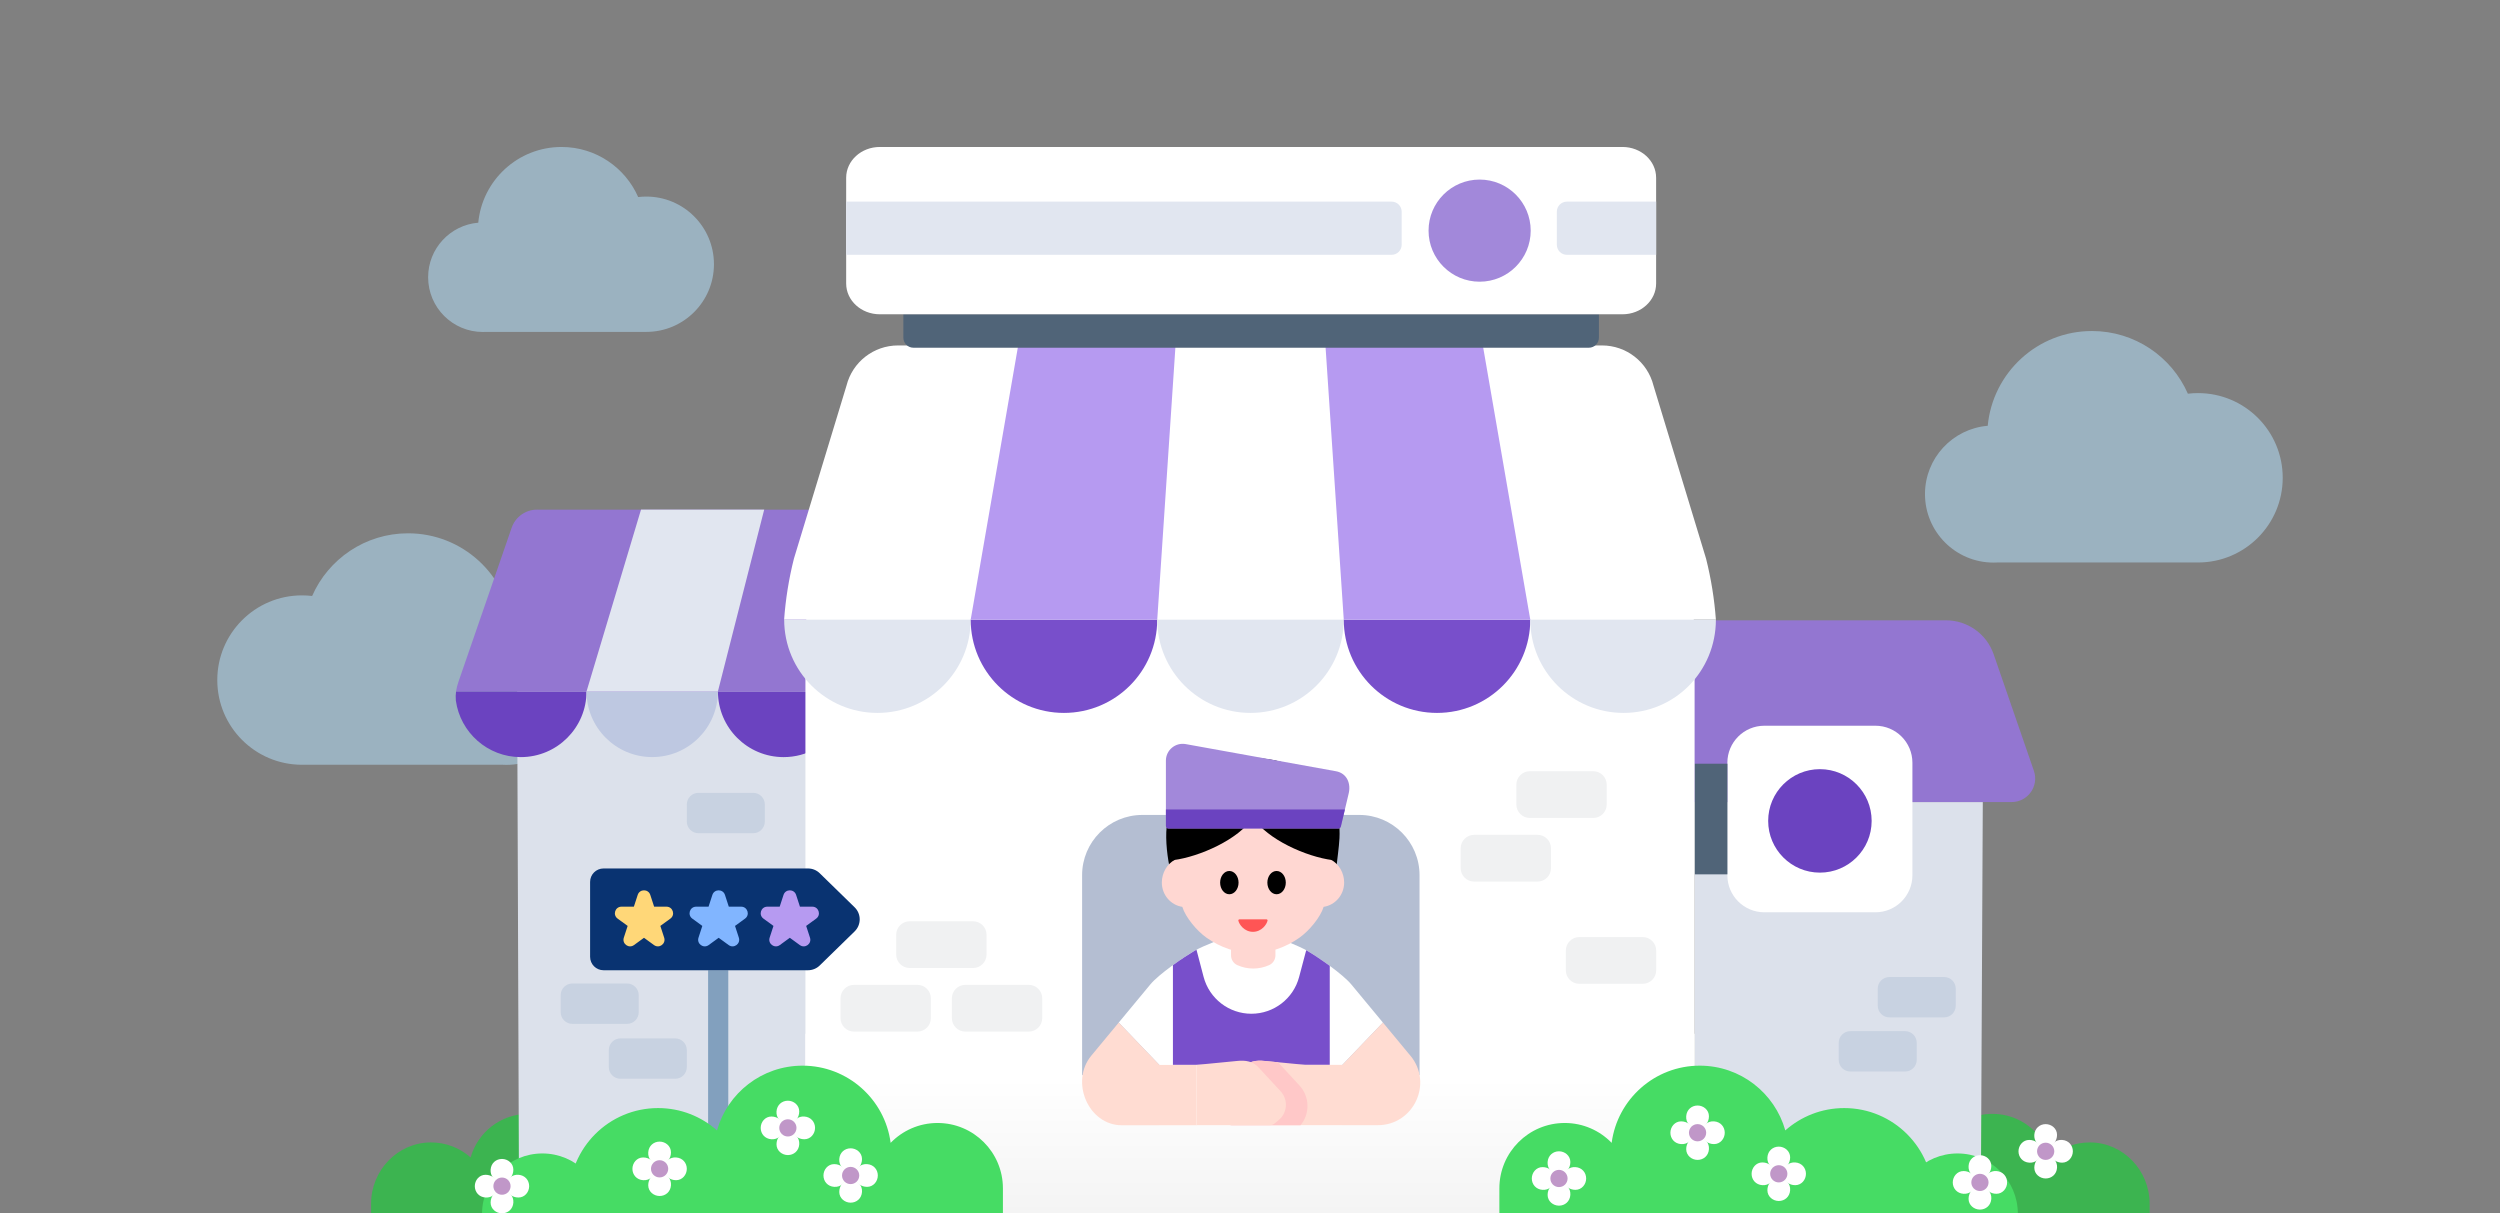 <svg width="375" height="182" viewBox="0 0 375 182" fill="none" xmlns="http://www.w3.org/2000/svg">
<rect x="0" y="0" width="375" height="182" fill="#808080" stroke="none"/>
<path fill-rule="evenodd" clip-rule="evenodd" d="M329.566 84.373C329.612 84.373 329.657 84.373 329.703 84.373C336.72 84.373 342.408 78.685 342.408 71.668C342.408 64.652 336.72 58.964 329.703 58.964C329.188 58.964 328.679 58.994 328.18 59.054C325.752 53.519 320.224 49.653 313.793 49.653C305.622 49.653 298.909 55.893 298.159 63.868C292.888 64.307 288.747 68.725 288.747 74.11C288.747 79.787 293.348 84.388 299.025 84.388C299.217 84.388 299.408 84.383 299.598 84.373H329.566Z" fill="#B7E5FF" fill-opacity="0.5"/>
<path fill-rule="evenodd" clip-rule="evenodd" d="M96.833 49.786C96.87 49.786 96.906 49.786 96.943 49.786C102.549 49.786 107.094 45.242 107.094 39.635C107.094 34.029 102.549 29.485 96.943 29.485C96.531 29.485 96.125 29.509 95.726 29.557C93.786 25.135 89.369 22.046 84.231 22.046C77.703 22.046 72.339 27.032 71.74 33.403C67.528 33.754 64.219 37.284 64.219 41.586C64.219 46.121 67.896 49.798 72.431 49.798C72.585 49.798 72.738 49.794 72.889 49.786H96.833Z" fill="#B7E5FF" fill-opacity="0.5"/>
<path fill-rule="evenodd" clip-rule="evenodd" d="M45.434 114.714C45.388 114.715 45.343 114.715 45.297 114.715C38.28 114.715 32.592 109.027 32.592 102.01C32.592 94.993 38.28 89.305 45.297 89.305C45.812 89.305 46.321 89.336 46.82 89.396C49.248 83.861 54.776 79.995 61.207 79.995C69.378 79.995 76.091 86.235 76.841 94.209C82.112 94.649 86.254 99.067 86.254 104.452C86.254 110.128 81.652 114.73 75.975 114.73C75.783 114.73 75.592 114.725 75.402 114.714H45.434Z" fill="#B7E5FF" fill-opacity="0.5"/>
<path d="M289.968 176.085C289.968 173.83 290.745 171.614 292.279 169.959C293.919 168.188 296.265 167.078 298.869 167.078C302.981 167.078 306.448 169.843 307.512 173.618C309.107 172.205 311.206 171.352 313.502 171.362C318.482 171.382 322.443 175.565 322.443 180.546V181.994H289.968V176.08V176.085Z" fill="#3CB450"/>
<path d="M88.137 176.085C88.137 173.83 87.36 171.614 85.826 169.959C84.186 168.188 81.84 167.078 79.236 167.078C75.124 167.078 71.657 169.843 70.593 173.618C68.998 172.205 66.899 171.352 64.603 171.362C59.628 171.387 55.662 175.57 55.662 180.551V181.999H88.137V176.085Z" fill="#3CB450"/>
<path d="M254.181 120.309H297.419L297.116 181.959H254.181V120.309Z" fill="#DCE1EB"/>
<path d="M285.763 154.672H277.553C276.589 154.672 275.808 155.454 275.808 156.418V158.981C275.808 159.945 276.589 160.727 277.553 160.727H285.763C286.727 160.727 287.509 159.945 287.509 158.981V156.418C287.509 155.454 286.727 154.672 285.763 154.672Z" fill="#C8D2E1"/>
<path d="M291.617 146.553H283.407C282.443 146.553 281.661 147.334 281.661 148.299V150.862C281.661 151.826 282.443 152.608 283.407 152.608H291.617C292.581 152.608 293.362 151.826 293.362 150.862V148.299C293.362 147.334 292.581 146.553 291.617 146.553Z" fill="#C8D2E1"/>
<path d="M254.05 120.309H301.743C304.17 120.309 305.876 117.917 305.084 115.626L299.049 98.142C297.994 95.09 295.123 93.046 291.894 93.046H254.05V120.309Z" fill="#9376D1"/>
<path d="M125.84 98.666H77.556L77.858 181.999H125.84V98.666Z" fill="#DCE1EB"/>
<path d="M85.851 153.581H94.061C95.025 153.581 95.807 152.799 95.807 151.835V149.272C95.807 148.308 95.025 147.526 94.061 147.526H85.851C84.887 147.526 84.105 148.308 84.105 149.272V151.835C84.105 152.799 84.887 153.581 85.851 153.581Z" fill="#C8D2E1"/>
<path d="M93.067 161.815H101.277C102.241 161.815 103.022 161.034 103.022 160.07V157.506C103.022 156.542 102.241 155.76 101.277 155.76H93.067C92.103 155.76 91.321 156.542 91.321 157.506V160.07C91.321 161.034 92.103 161.815 93.067 161.815Z" fill="#C8D2E1"/>
<path d="M112.978 118.926H104.768C103.804 118.926 103.022 119.707 103.022 120.672V123.235C103.022 124.199 103.804 124.981 104.768 124.981H112.978C113.942 124.981 114.724 124.199 114.724 123.235V120.672C114.724 119.707 113.942 118.926 112.978 118.926Z" fill="#C8D2E1"/>
<path d="M68.408 103.712C68.347 104.146 68.337 104.6 68.378 105.094C69.049 109.883 73.151 113.567 78.121 113.567C83.561 113.567 87.976 109.156 87.976 103.712H68.408Z" fill="#6B43C0"/>
<path d="M97.831 113.562C103.271 113.562 107.686 109.152 107.686 103.707H87.977C87.977 109.146 92.387 113.562 97.831 113.562Z" fill="#BEC8E1"/>
<path d="M125.839 103.712H107.689C107.689 109.151 112.1 113.567 117.544 113.567C121.036 113.567 124.094 111.75 125.844 109.01V103.712H125.839Z" fill="#6B43C0"/>
<path d="M80.563 76.444C78.842 76.444 77.308 77.534 76.748 79.164L70.799 96.391L68.76 102.294C68.599 102.764 68.478 103.223 68.407 103.712H125.834V76.449H80.563V76.444Z" fill="#9376D1"/>
<path d="M87.981 103.712L96.151 76.444H114.629L107.686 103.712H87.981Z" fill="#E1E6F0"/>
<path d="M264.655 136.844H281.312C284.377 136.844 286.862 134.359 286.862 131.293V114.41C286.862 111.344 284.377 108.859 281.312 108.859H264.655C261.59 108.859 259.105 111.344 259.105 114.41V131.293C259.105 134.359 261.59 136.844 264.655 136.844Z" fill="white"/>
<path d="M272.986 130.895C277.272 130.895 280.747 127.421 280.747 123.135C280.747 118.849 277.272 115.374 272.986 115.374C268.7 115.374 265.226 118.849 265.226 123.135C265.226 127.421 268.7 130.895 272.986 130.895Z" fill="#6B43C0"/>
<path d="M254.186 131.152H259.11V114.556H254.186V131.152Z" fill="#506478"/>
<path d="M120.951 92.806C120.865 94.02 120.814 95.239 120.814 96.458V181.999H254.19V96.458C254.19 95.239 254.139 94.02 254.053 92.806H120.951Z" fill="white"/>
<rect x="120.814" y="155.062" width="133.375" height="26.938" fill="url(#paint0_linear_9090_885)"/>
<path d="M137.606 147.728H128.1C126.982 147.728 126.076 148.634 126.076 149.751V152.716C126.076 153.834 126.982 154.74 128.1 154.74H137.606C138.724 154.74 139.63 153.834 139.63 152.716V149.751C139.63 148.634 138.724 147.728 137.606 147.728Z" fill="#F0F1F2"/>
<path d="M154.311 147.728H144.805C143.687 147.728 142.781 148.634 142.781 149.751V152.716C142.781 153.834 143.687 154.74 144.805 154.74H154.311C155.429 154.74 156.335 153.834 156.335 152.716V149.751C156.335 148.634 155.429 147.728 154.311 147.728Z" fill="#F0F1F2"/>
<path d="M145.959 138.191H136.452C135.335 138.191 134.429 139.097 134.429 140.215V143.18C134.429 144.297 135.335 145.203 136.452 145.203H145.959C147.076 145.203 147.982 144.297 147.982 143.18V140.215C147.982 139.097 147.076 138.191 145.959 138.191Z" fill="#F0F1F2"/>
<path d="M229.476 122.694H238.982C240.1 122.694 241.006 121.788 241.006 120.671V117.706C241.006 116.588 240.1 115.682 238.982 115.682H229.476C228.358 115.682 227.452 116.588 227.452 117.706V120.671C227.452 121.788 228.358 122.694 229.476 122.694Z" fill="#F0F1F2"/>
<path d="M221.122 132.237H230.629C231.746 132.237 232.652 131.331 232.652 130.214V127.249C232.652 126.131 231.746 125.225 230.629 125.225H221.122C220.005 125.225 219.099 126.131 219.099 127.249V130.214C219.099 131.331 220.005 132.237 221.122 132.237Z" fill="#F0F1F2"/>
<path d="M246.405 140.56H236.899C235.781 140.56 234.875 141.466 234.875 142.583V145.548C234.875 146.666 235.781 147.572 236.899 147.572H246.405C247.523 147.572 248.429 146.666 248.429 145.548V142.583C248.429 141.466 247.523 140.56 246.405 140.56Z" fill="#F0F1F2"/>
<path d="M257.383 92.948C257.16 89.862 256.664 86.801 255.91 83.796L248.023 57.837C247.133 54.295 243.95 51.816 240.298 51.816H134.707C131.054 51.816 127.872 54.295 126.977 57.837L119.089 83.796C118.331 86.801 117.84 89.862 117.617 92.948H257.383Z" fill="white"/>
<path d="M117.627 92.948C117.627 100.674 123.89 106.937 131.616 106.937C139.341 106.937 145.604 100.674 145.604 92.948H117.627Z" fill="#E1E6F0"/>
<path d="M145.604 92.948C145.604 100.674 151.868 106.937 159.593 106.937C167.319 106.937 173.582 100.674 173.582 92.948H145.604Z" fill="#784FCB"/>
<path d="M173.587 92.948C173.587 100.674 179.85 106.937 187.576 106.937C195.301 106.937 201.564 100.674 201.564 92.948H173.587Z" fill="#E1E6F0"/>
<path d="M201.564 92.948C201.564 100.674 207.828 106.937 215.553 106.937C223.279 106.937 229.542 100.674 229.542 92.948H201.564Z" fill="#784FCB"/>
<path d="M229.542 92.948C229.542 100.674 235.805 106.937 243.531 106.937C251.256 106.937 257.383 100.674 257.383 92.948H229.542Z" fill="#E1E6F0"/>
<path d="M145.604 92.948L152.728 51.816H176.329L173.587 92.948H145.604Z" fill="#B69AF1"/>
<path d="M229.542 92.948L222.424 51.816H198.817L201.565 92.948H229.542Z" fill="#B69AF1"/>
<path d="M109.243 145.538H106.216V182H109.243V145.538Z" fill="#82A0BE"/>
<path d="M121.197 145.537H90.533C89.418 145.537 88.515 144.634 88.515 143.519V132.287C88.515 131.172 89.418 130.269 90.533 130.269H121.197C121.858 130.269 122.488 130.526 122.958 130.985L128.195 136.097C129.21 137.086 129.21 138.715 128.195 139.709L122.958 144.821C122.488 145.28 121.853 145.537 121.197 145.537Z" fill="#093371"/>
<path d="M108.744 134.235L109.319 136.001H111.176C112.135 136.001 112.534 137.232 111.756 137.792L110.253 138.887L110.828 140.653C111.126 141.566 110.081 142.328 109.304 141.763L107.8 140.668L106.297 141.763C105.52 142.328 104.475 141.566 104.773 140.653L105.348 138.887L103.845 137.792C103.067 137.227 103.466 136.001 104.425 136.001H106.282L106.857 134.235C107.155 133.321 108.446 133.321 108.744 134.235Z" fill="#81B5FF"/>
<path d="M97.543 134.235L98.118 136.001H99.975C100.934 136.001 101.332 137.232 100.555 137.792L99.052 138.887L99.627 140.653C99.924 141.566 98.88 142.328 98.103 141.763L96.599 140.668L95.096 141.763C94.319 142.328 93.274 141.566 93.572 140.653L94.147 138.887L92.643 137.792C91.866 137.227 92.265 136.001 93.224 136.001H95.081L95.656 134.235C95.953 133.321 97.245 133.321 97.543 134.235Z" fill="#FFD778"/>
<path d="M119.416 134.235L119.991 136.001H121.848C122.807 136.001 123.205 137.232 122.428 137.792L120.925 138.887L121.5 140.653C121.798 141.566 120.753 142.328 119.976 141.763L118.472 140.668L116.969 141.763C116.192 142.328 115.147 141.566 115.445 140.653L116.02 138.887L114.516 137.792C113.739 137.227 114.138 136.001 115.097 136.001H116.954L117.529 134.235C117.826 133.321 119.118 133.321 119.416 134.235Z" fill="#B69AF1"/>
<path d="M289.967 182V179.548C289.967 172.181 283.997 166.211 276.631 166.211C273.24 166.211 270.152 167.478 267.795 169.562C266.216 163.961 261.074 159.849 254.964 159.849C248.197 159.849 242.606 164.895 241.748 171.429C239.967 169.592 237.475 168.447 234.714 168.447C229.295 168.447 224.905 172.837 224.905 178.256V182H289.962H289.967Z" fill="#46DC64"/>
<path d="M150.438 182V178.256C150.438 172.837 146.049 168.447 140.629 168.447C137.869 168.447 135.376 169.592 133.595 171.429C132.738 164.895 127.152 159.849 120.38 159.849C114.275 159.849 109.128 163.956 107.549 169.562C105.197 167.478 102.104 166.211 98.713 166.211C91.346 166.211 85.377 172.181 85.377 179.548V182H150.433H150.438Z" fill="#46DC64"/>
<path d="M90.403 181.999C90.368 177.034 86.331 173.018 81.356 173.018C76.381 173.018 72.349 177.034 72.309 181.999H90.398H90.403Z" fill="#46DC64"/>
<path d="M302.677 181.999C302.641 177.034 298.605 173.018 293.629 173.018C288.654 173.018 284.622 177.034 284.582 181.999H302.671H302.677Z" fill="#46DC64"/>
<path d="M162.315 161.27V131.282C162.315 126.287 166.362 122.24 171.358 122.24H203.888C208.884 122.24 212.931 126.287 212.931 131.282V161.27H162.315Z" fill="#B4BED2"/>
<path d="M201.345 159.737L207.436 153.384L202.703 147.672C201.431 146.138 197.818 143.636 196.103 142.626C194.771 141.844 191.37 140.558 191.37 140.558H183.978C183.978 140.558 180.501 141.844 179.164 142.626C177.448 143.636 173.81 146.138 172.544 147.672L167.811 153.384L173.901 159.737V168.789H201.34V159.737H201.345Z" fill="white"/>
<path d="M199.463 159.737V144.877C198.217 143.964 196.935 143.121 196.103 142.632C196.052 142.601 195.992 142.566 195.931 142.536L194.867 146.552C194.009 149.802 191.067 152.062 187.706 152.062C184.341 152.062 181.399 149.792 180.541 146.537L179.472 142.46C179.361 142.515 179.26 142.576 179.169 142.626C178.367 143.101 177.145 143.898 175.939 144.771V159.732H199.463V159.737Z" fill="#784FCB"/>
<path d="M211.554 158.349L207.437 153.379L201.346 159.732H195.781L189.716 159.141C188.378 158.995 187.304 159.207 186.481 160.095L183.156 163.693C182.006 164.939 182.127 166.892 183.423 167.982L184.059 168.517C184.261 168.683 184.513 168.779 184.776 168.779H206.655C212.049 168.779 215 162.497 211.559 158.344L211.554 158.349Z" fill="#FFDCD2"/>
<path d="M194.918 162.82L191.704 159.344L189.711 159.152C188.374 159.005 187.299 159.217 186.476 160.105L183.151 163.703C182.001 164.95 182.122 166.902 183.419 167.992L184.054 168.527C184.256 168.694 184.508 168.789 184.771 168.789H195.08C196.502 167.074 196.487 164.516 194.918 162.82Z" fill="#FFC8C8"/>
<path d="M173.901 159.737L167.811 153.384L163.693 158.354C160.479 162.229 163.239 168.789 168.275 168.789H179.472V159.737H173.906H173.901Z" fill="#FFDCD2"/>
<path d="M179.472 168.789V159.736L185.537 159.146C186.874 159 187.949 159.212 188.771 160.1L192.097 163.697C193.247 164.944 193.126 166.896 191.829 167.986L191.193 168.521C190.992 168.688 190.739 168.784 190.477 168.784H179.467L179.472 168.789Z" fill="#FFDCD2"/>
<path d="M191.32 141.274H184.654V143.303C184.654 143.939 185.028 144.514 185.603 144.771C187.117 145.452 188.852 145.452 190.366 144.771C190.946 144.509 191.315 143.934 191.315 143.303V141.274H191.32Z" fill="#FFD7D2"/>
<path d="M200.795 123.27C200.477 121.514 199.71 119.854 198.605 118.461C196.057 115.237 191.985 113.713 187.948 113.713C183.912 113.713 179.84 115.237 177.291 118.461C176.186 119.859 175.419 121.514 175.102 123.27C174.753 125.177 174.98 127.816 175.419 130.001H200.482C200.583 128.8 200.841 127.221 200.921 125.737C200.967 124.849 200.931 123.991 200.8 123.275L200.795 123.27Z" fill="black"/>
<path d="M201.623 132.382C201.623 130.929 200.826 129.567 199.645 128.961L199.776 128.109C199.973 126.196 199.933 123.093 199.241 121.181C198.51 119.152 197.152 117.361 195.306 116.104C193.171 114.656 190.568 114.026 187.949 114.021C185.335 114.021 182.726 114.656 180.592 116.104C178.75 117.361 177.393 119.152 176.656 121.181C175.965 123.093 175.924 126.196 176.121 128.109L176.252 128.961C175.072 129.562 174.274 130.924 174.274 132.377C174.274 134.239 175.612 135.768 177.347 136.026C177.817 137.575 179.507 139.613 180.96 140.643C183.059 142.126 185.507 142.974 187.949 142.974C190.401 142.974 192.843 142.121 194.932 140.643C196.385 139.613 198.076 137.575 198.545 136.026C200.281 135.768 201.623 134.239 201.623 132.377V132.382Z" fill="#FFD7D2"/>
<path d="M199.837 122.059C199.696 121.549 199.519 121.05 199.307 120.565C198.444 118.582 196.991 116.902 195.149 115.767C192.995 114.434 190.467 113.834 187.944 113.834C185.421 113.834 182.893 114.434 180.738 115.767C178.897 116.902 177.443 118.582 176.58 120.565C176.369 121.05 176.192 121.549 176.051 122.059C175.44 124.244 175.768 126.656 176.051 129.012C179.931 128.502 185.784 125.929 187.944 122.629C190.103 125.929 195.957 128.507 199.837 129.012C200.119 126.661 200.447 124.244 199.837 122.059Z" fill="black"/>
<path d="M189.971 137.902H185.915C185.814 137.902 185.733 137.993 185.753 138.094C185.859 138.639 186.631 139.774 187.943 139.774C189.255 139.774 190.017 138.644 190.133 138.094C190.153 137.993 190.072 137.902 189.971 137.902Z" fill="#FF5555"/>
<path d="M184.401 134.138C185.163 134.138 185.784 133.356 185.784 132.392C185.784 131.429 185.163 130.646 184.401 130.646C183.639 130.646 183.019 131.429 183.019 132.392C183.019 133.356 183.639 134.138 184.401 134.138Z" fill="black"/>
<path d="M191.486 134.138C192.248 134.138 192.869 133.356 192.869 132.392C192.869 131.429 192.248 130.646 191.486 130.646C190.724 130.646 190.104 131.429 190.104 132.392C190.104 133.356 190.724 134.138 191.486 134.138Z" fill="black"/>
<path d="M174.885 123.916V114.096C174.885 112.522 176.308 111.336 177.857 111.614L200.397 115.686C201.991 115.973 202.723 117.487 202.269 119.162L201.118 124.016C201.073 124.168 200.937 124.269 200.78 124.269H175.238C175.041 124.269 174.885 124.112 174.885 123.916Z" fill="#A288DA"/>
<path d="M174.887 121.418H201.735L201.13 123.978C201.09 124.148 200.938 124.269 200.762 124.269H175.265C175.056 124.269 174.887 124.1 174.887 123.891V121.418Z" fill="#6B43C0"/>
<path d="M135.502 47.144H239.84V50.645C239.84 51.483 239.164 52.159 238.327 52.159H137.016C136.178 52.159 135.502 51.483 135.502 50.645V47.144Z" fill="#506478"/>
<path d="M243.373 22.046H131.971C129.184 22.046 126.925 24.113 126.925 26.664V42.526C126.925 45.076 129.184 47.143 131.971 47.143H243.373C246.16 47.143 248.419 45.076 248.419 42.526V26.664C248.419 24.113 246.16 22.046 243.373 22.046Z" fill="white"/>
<path d="M126.925 30.244H208.739C209.576 30.244 210.252 30.92 210.252 31.758V36.708C210.252 37.545 209.576 38.222 208.739 38.222H126.925V30.244Z" fill="#E1E6F0"/>
<path d="M248.419 38.223H235.037C234.2 38.223 233.524 37.547 233.524 36.709V31.759C233.524 30.921 234.2 30.245 235.037 30.245H248.419V38.223Z" fill="#E1E6F0"/>
<path d="M221.944 42.255C226.174 42.255 229.603 38.825 229.603 34.595C229.603 30.365 226.174 26.936 221.944 26.936C217.714 26.936 214.284 30.365 214.284 34.595C214.284 38.825 217.714 42.255 221.944 42.255Z" fill="#A288DA"/>
<path d="M118.181 165.106C117.303 165.106 116.541 165.727 116.475 166.716C116.409 167.705 117.111 168.174 117.111 168.174L118.181 169.184L119.25 168.174C119.25 168.174 119.886 167.665 119.886 166.716C119.886 165.767 119.059 165.106 118.181 165.106Z" fill="white"/>
<path d="M114.104 169.183C114.104 170.061 114.724 170.823 115.713 170.889C116.702 170.954 117.171 170.253 117.171 170.253L118.181 169.183L117.171 168.113C117.171 168.113 116.662 167.478 115.713 167.478C114.765 167.478 114.104 168.305 114.104 169.183Z" fill="white"/>
<path d="M118.181 173.261C119.059 173.261 119.821 172.64 119.887 171.651C119.952 170.662 119.251 170.193 119.251 170.193L118.181 169.184L117.111 170.193C117.111 170.193 116.476 170.702 116.476 171.651C116.476 172.6 117.303 173.261 118.181 173.261Z" fill="white"/>
<path d="M122.258 169.183C122.258 168.305 121.637 167.544 120.648 167.478C119.659 167.412 119.19 168.114 119.19 168.114L118.181 169.183L119.19 170.253C119.19 170.253 119.699 170.889 120.648 170.889C121.597 170.889 122.258 170.061 122.258 169.183Z" fill="white"/>
<path d="M118.18 170.475C118.894 170.475 119.472 169.897 119.472 169.183C119.472 168.47 118.894 167.892 118.18 167.892C117.467 167.892 116.889 168.47 116.889 169.183C116.889 169.897 117.467 170.475 118.18 170.475Z" fill="#C097C8"/>
<path d="M98.94 171.241C98.062 171.241 97.3 171.862 97.235 172.851C97.169 173.84 97.871 174.309 97.871 174.309L98.94 175.318L100.01 174.309C100.01 174.309 100.646 173.799 100.646 172.851C100.646 171.902 99.818 171.241 98.94 171.241Z" fill="white"/>
<path d="M94.863 175.324C94.863 176.202 95.484 176.964 96.473 177.029C97.462 177.095 97.931 176.393 97.931 176.393L98.94 175.324L97.931 174.254C97.931 174.254 97.421 173.618 96.473 173.618C95.524 173.618 94.863 174.446 94.863 175.324Z" fill="white"/>
<path d="M98.941 179.4C99.819 179.4 100.581 178.78 100.646 177.791C100.712 176.802 100.011 176.332 100.011 176.332L98.941 175.323L97.871 176.332C97.871 176.332 97.235 176.842 97.235 177.791C97.235 178.739 98.063 179.4 98.941 179.4Z" fill="white"/>
<path d="M103.022 175.323C103.022 174.445 102.402 173.683 101.413 173.618C100.424 173.552 99.954 174.253 99.954 174.253L98.945 175.323L99.954 176.393C99.954 176.393 100.464 177.029 101.413 177.029C102.361 177.029 103.022 176.201 103.022 175.323Z" fill="white"/>
<path d="M98.94 176.615C99.654 176.615 100.232 176.036 100.232 175.323C100.232 174.61 99.654 174.031 98.94 174.031C98.227 174.031 97.648 174.61 97.648 175.323C97.648 176.036 98.227 176.615 98.94 176.615Z" fill="#C097C8"/>
<path d="M127.596 172.246C126.718 172.246 125.956 172.867 125.89 173.856C125.824 174.845 126.526 175.314 126.526 175.314L127.596 176.323L128.665 175.314C128.665 175.314 129.301 174.804 129.301 173.856C129.301 172.907 128.474 172.246 127.596 172.246Z" fill="white"/>
<path d="M123.519 176.323C123.519 177.201 124.139 177.963 125.128 178.028C126.117 178.094 126.586 177.392 126.586 177.392L127.596 176.323L126.586 175.253C126.586 175.253 126.077 174.617 125.128 174.617C124.18 174.617 123.519 175.445 123.519 176.323Z" fill="white"/>
<path d="M127.595 180.4C128.473 180.4 129.235 179.78 129.301 178.791C129.366 177.802 128.665 177.332 128.665 177.332L127.595 176.323L126.525 177.332C126.525 177.332 125.89 177.842 125.89 178.791C125.89 179.739 126.717 180.4 127.595 180.4Z" fill="white"/>
<path d="M131.673 176.323C131.673 175.445 131.052 174.683 130.063 174.618C129.074 174.552 128.605 175.253 128.605 175.253L127.596 176.323L128.605 177.393C128.605 177.393 129.115 178.029 130.063 178.029C131.012 178.029 131.673 177.201 131.673 176.323Z" fill="white"/>
<path d="M127.595 177.615C128.309 177.615 128.887 177.036 128.887 176.323C128.887 175.61 128.309 175.031 127.595 175.031C126.882 175.031 126.304 175.61 126.304 176.323C126.304 177.036 126.882 177.615 127.595 177.615Z" fill="#C097C8"/>
<path d="M75.298 173.841C74.42 173.841 73.658 174.461 73.592 175.45C73.527 176.439 74.228 176.909 74.228 176.909L75.298 177.918L76.368 176.909C76.368 176.909 77.003 176.399 77.003 175.45C77.003 174.502 76.176 173.841 75.298 173.841Z" fill="white"/>
<path d="M71.221 177.923C71.221 178.801 71.841 179.563 72.83 179.629C73.819 179.694 74.289 178.993 74.289 178.993L75.298 177.923L74.289 176.854C74.289 176.854 73.779 176.218 72.83 176.218C71.882 176.218 71.221 177.04 71.221 177.923Z" fill="white"/>
<path d="M75.298 182C76.176 182 76.938 181.379 77.004 180.39C77.069 179.401 76.368 178.932 76.368 178.932L75.298 177.923L74.229 178.932C74.229 178.932 73.593 179.442 73.593 180.39C73.593 181.339 74.42 182 75.298 182Z" fill="white"/>
<path d="M79.375 177.923C79.375 177.045 78.754 176.283 77.765 176.217C76.776 176.152 76.307 176.853 76.307 176.853L75.298 177.923L76.307 178.992C76.307 178.992 76.817 179.628 77.765 179.628C78.714 179.628 79.375 178.801 79.375 177.923Z" fill="white"/>
<path d="M75.298 179.214C76.011 179.214 76.589 178.636 76.589 177.923C76.589 177.209 76.011 176.631 75.298 176.631C74.584 176.631 74.006 177.209 74.006 177.923C74.006 178.636 74.584 179.214 75.298 179.214Z" fill="#C097C8"/>
<path d="M254.636 165.827C253.758 165.827 252.996 166.448 252.93 167.437C252.865 168.426 253.566 168.895 253.566 168.895L254.636 169.904L255.705 168.895C255.705 168.895 256.341 168.385 256.341 167.437C256.341 166.488 255.514 165.827 254.636 165.827Z" fill="white"/>
<path d="M250.559 169.91C250.559 170.788 251.179 171.55 252.168 171.615C253.157 171.681 253.626 170.979 253.626 170.979L254.636 169.91L253.626 168.84C253.626 168.84 253.117 168.204 252.168 168.204C251.22 168.204 250.559 169.032 250.559 169.91Z" fill="white"/>
<path d="M254.636 173.986C255.514 173.986 256.276 173.366 256.342 172.377C256.407 171.388 255.706 170.918 255.706 170.918L254.636 169.909L253.566 170.918C253.566 170.918 252.931 171.428 252.931 172.377C252.931 173.325 253.758 173.986 254.636 173.986Z" fill="white"/>
<path d="M258.713 169.909C258.713 169.031 258.092 168.269 257.103 168.204C256.114 168.138 255.645 168.839 255.645 168.839L254.636 169.909L255.645 170.979C255.645 170.979 256.155 171.615 257.103 171.615C258.052 171.615 258.713 170.787 258.713 169.909Z" fill="white"/>
<path d="M254.635 171.201C255.349 171.201 255.927 170.622 255.927 169.909C255.927 169.196 255.349 168.617 254.635 168.617C253.922 168.617 253.344 169.196 253.344 169.909C253.344 170.622 253.922 171.201 254.635 171.201Z" fill="#C097C8"/>
<path d="M233.847 172.694C232.969 172.694 232.207 173.315 232.141 174.304C232.075 175.293 232.777 175.762 232.777 175.762L233.847 176.771L234.916 175.762C234.916 175.762 235.552 175.253 235.552 174.304C235.552 173.355 234.725 172.694 233.847 172.694Z" fill="white"/>
<path d="M229.77 176.771C229.77 177.649 230.39 178.411 231.379 178.476C232.368 178.542 232.837 177.841 232.837 177.841L233.847 176.771L232.837 175.701C232.837 175.701 232.328 175.065 231.379 175.065C230.431 175.065 229.77 175.893 229.77 176.771Z" fill="white"/>
<path d="M233.847 180.849C234.725 180.849 235.487 180.228 235.553 179.239C235.618 178.25 234.917 177.781 234.917 177.781L233.847 176.771L232.777 177.781C232.777 177.781 232.142 178.29 232.142 179.239C232.142 180.188 232.969 180.849 233.847 180.849Z" fill="white"/>
<path d="M237.924 176.771C237.924 175.893 237.303 175.131 236.314 175.066C235.325 175 234.856 175.702 234.856 175.702L233.847 176.771L234.856 177.841C234.856 177.841 235.365 178.477 236.314 178.477C237.263 178.477 237.924 177.649 237.924 176.771Z" fill="white"/>
<path d="M233.846 178.063C234.56 178.063 235.138 177.485 235.138 176.771C235.138 176.058 234.56 175.479 233.846 175.479C233.133 175.479 232.555 176.058 232.555 176.771C232.555 177.485 233.133 178.063 233.846 178.063Z" fill="#C097C8"/>
<path d="M296.991 173.28C296.113 173.28 295.351 173.901 295.286 174.89C295.22 175.879 295.921 176.348 295.921 176.348L296.991 177.357L298.061 176.348C298.061 176.348 298.697 175.839 298.697 174.89C298.697 173.941 297.869 173.28 296.991 173.28Z" fill="white"/>
<path d="M292.914 177.363C292.914 178.241 293.535 179.003 294.524 179.068C295.513 179.134 295.982 178.432 295.982 178.432L296.991 177.363L295.982 176.293C295.982 176.293 295.472 175.657 294.524 175.657C293.575 175.657 292.914 176.485 292.914 177.363Z" fill="white"/>
<path d="M296.991 181.439C297.869 181.439 298.631 180.819 298.696 179.83C298.762 178.841 298.06 178.371 298.06 178.371L296.991 177.362L295.921 178.371C295.921 178.371 295.285 178.881 295.285 179.83C295.285 180.778 296.113 181.439 296.991 181.439Z" fill="white"/>
<path d="M301.068 177.362C301.068 176.484 300.448 175.722 299.459 175.657C298.47 175.591 298 176.292 298 176.292L296.991 177.362L298 178.432C298 178.432 298.51 179.068 299.459 179.068C300.407 179.068 301.068 178.24 301.068 177.362Z" fill="white"/>
<path d="M296.991 178.654C297.704 178.654 298.283 178.075 298.283 177.362C298.283 176.649 297.704 176.07 296.991 176.07C296.278 176.07 295.699 176.649 295.699 177.362C295.699 178.075 296.278 178.654 296.991 178.654Z" fill="#C097C8"/>
<path d="M266.816 171.994C265.938 171.994 265.176 172.615 265.111 173.604C265.045 174.593 265.747 175.062 265.747 175.062L266.816 176.071L267.886 175.062C267.886 175.062 268.522 174.552 268.522 173.604C268.522 172.655 267.694 171.994 266.816 171.994Z" fill="white"/>
<path d="M262.739 176.071C262.739 176.949 263.36 177.711 264.349 177.776C265.338 177.842 265.807 177.14 265.807 177.14L266.816 176.071L265.807 175.001C265.807 175.001 265.298 174.365 264.349 174.365C263.4 174.365 262.739 175.193 262.739 176.071Z" fill="white"/>
<path d="M266.816 180.148C267.694 180.148 268.456 179.528 268.521 178.539C268.587 177.55 267.886 177.08 267.886 177.08L266.816 176.071L265.746 177.08C265.746 177.08 265.11 177.59 265.11 178.539C265.11 179.487 265.938 180.148 266.816 180.148Z" fill="white"/>
<path d="M270.893 176.071C270.893 175.193 270.273 174.431 269.284 174.366C268.295 174.3 267.826 175.001 267.826 175.001L266.816 176.071L267.826 177.141C267.826 177.141 268.335 177.777 269.284 177.777C270.232 177.777 270.893 176.949 270.893 176.071Z" fill="white"/>
<path d="M266.816 177.363C267.53 177.363 268.108 176.784 268.108 176.071C268.108 175.358 267.53 174.779 266.816 174.779C266.103 174.779 265.524 175.358 265.524 176.071C265.524 176.784 266.103 177.363 266.816 177.363Z" fill="#C097C8"/>
<path d="M306.85 168.618C305.972 168.618 305.211 169.239 305.145 170.228C305.079 171.217 305.781 171.686 305.781 171.686L306.85 172.695L307.92 171.686C307.92 171.686 308.556 171.176 308.556 170.228C308.556 169.279 307.728 168.618 306.85 168.618Z" fill="white"/>
<path d="M302.773 172.695C302.773 173.573 303.394 174.335 304.383 174.4C305.372 174.466 305.841 173.764 305.841 173.764L306.851 172.695L305.841 171.625C305.841 171.625 305.332 170.989 304.383 170.989C303.434 170.989 302.773 171.817 302.773 172.695Z" fill="white"/>
<path d="M306.851 176.772C307.729 176.772 308.491 176.152 308.557 175.163C308.622 174.174 307.921 173.704 307.921 173.704L306.851 172.695L305.781 173.704C305.781 173.704 305.146 174.214 305.146 175.163C305.146 176.111 305.973 176.772 306.851 176.772Z" fill="white"/>
<path d="M310.928 172.695C310.928 171.817 310.307 171.055 309.318 170.99C308.329 170.924 307.86 171.625 307.86 171.625L306.851 172.695L307.86 173.765C307.86 173.765 308.369 174.401 309.318 174.401C310.267 174.401 310.928 173.573 310.928 172.695Z" fill="white"/>
<path d="M306.85 173.987C307.564 173.987 308.142 173.408 308.142 172.695C308.142 171.982 307.564 171.403 306.85 171.403C306.137 171.403 305.559 171.982 305.559 172.695C305.559 173.408 306.137 173.987 306.85 173.987Z" fill="#C097C8"/>
<defs>
<linearGradient id="paint0_linear_9090_885" x1="187.502" y1="161.656" x2="187.502" y2="182" gradientUnits="userSpaceOnUse">
<stop stop-color="white"/>
<stop offset="1" stop-color="#F4F4F4"/>
</linearGradient>
</defs>
</svg>

